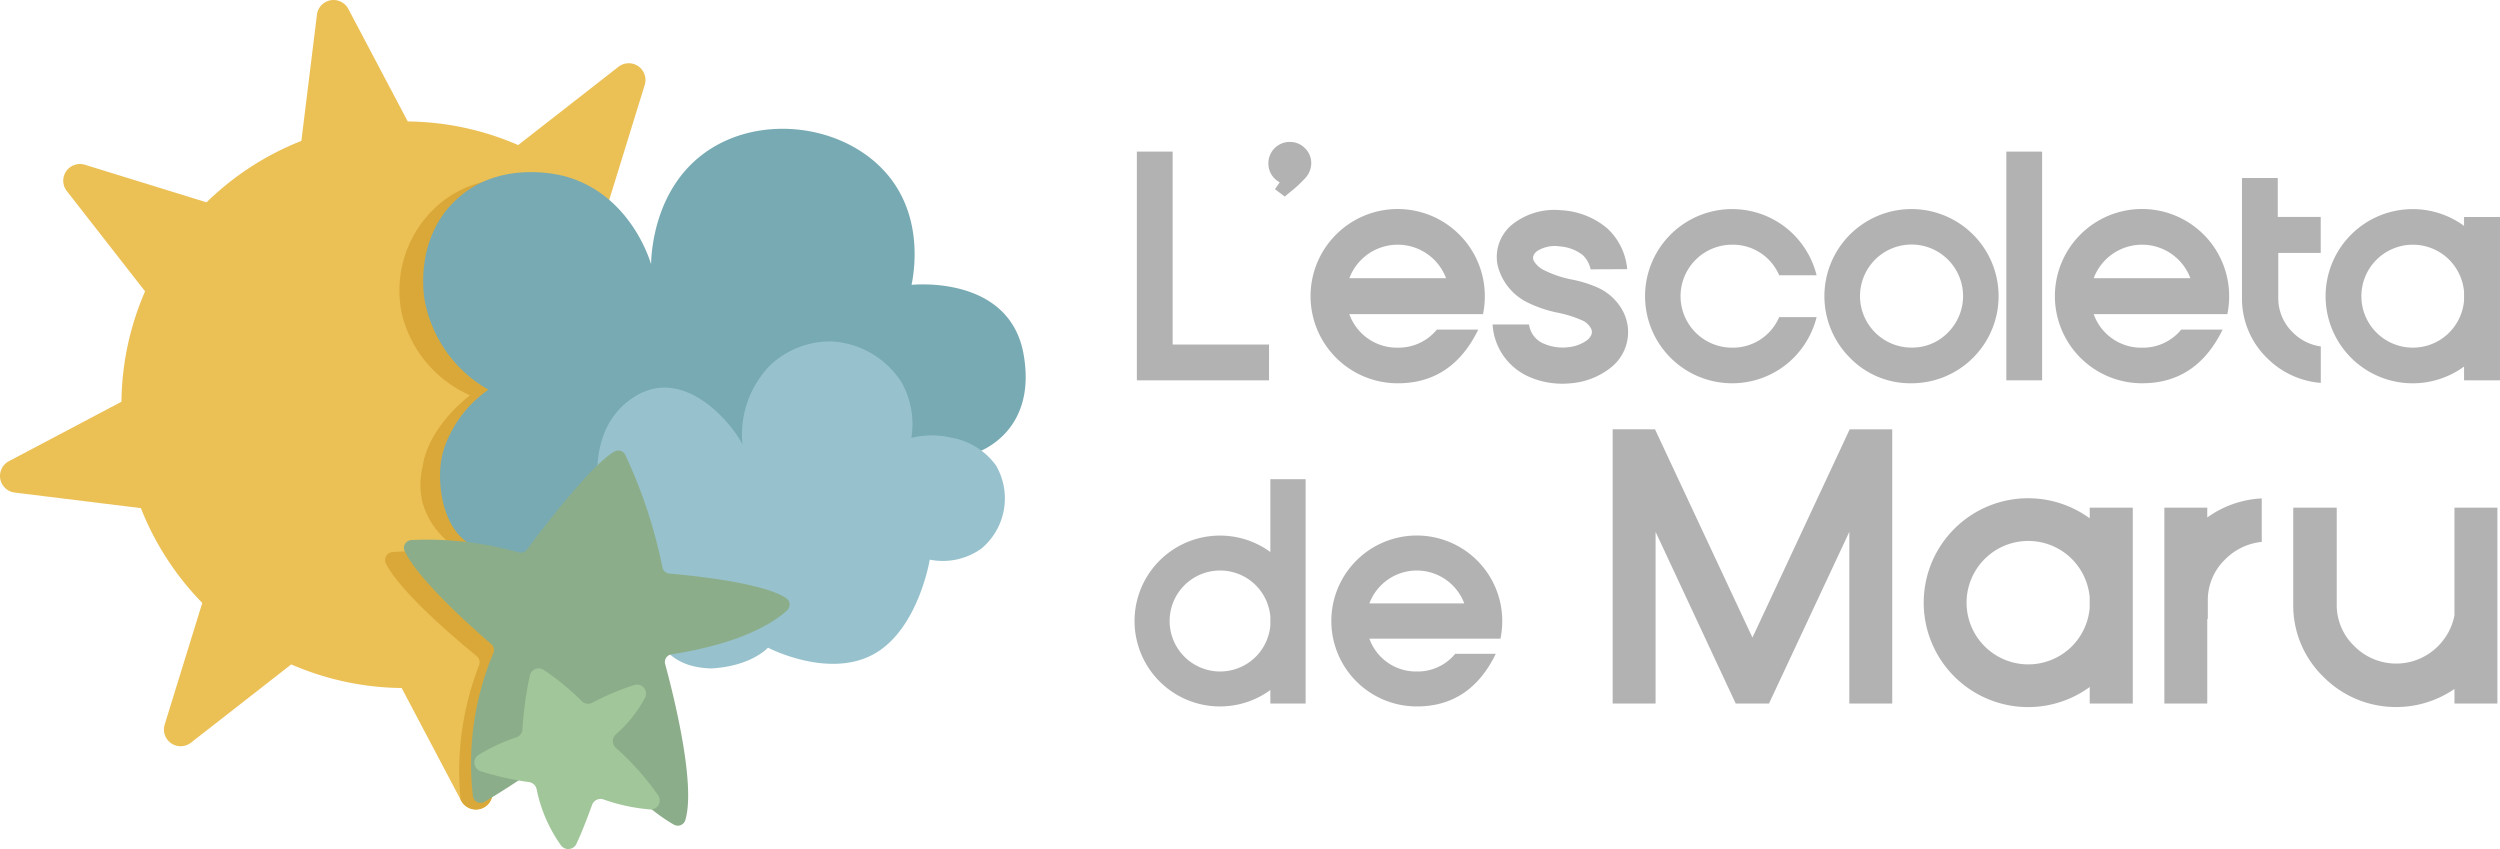 <svg id="Grupo_152" data-name="Grupo 152" xmlns="http://www.w3.org/2000/svg" xmlns:xlink="http://www.w3.org/1999/xlink" width="217.858" height="73.986" viewBox="0 0 217.858 73.986">
  <defs>
    <clipPath id="clip-path">
      <rect id="Rectángulo_284" data-name="Rectángulo 284" width="217.858" height="73.986" fill="none"/>
    </clipPath>
    <clipPath id="clip-path-2">
      <path id="Trazado_88" data-name="Trazado 88" d="M27.619,1.28l-1.357,11A24.794,24.794,0,0,0,18,17.632L7.4,14.357a1.457,1.457,0,0,0-1.579,2.289l6.821,8.74a24.687,24.687,0,0,0-1.875,6.864,24.976,24.976,0,0,0-.184,2.76L.778,40.187a1.457,1.457,0,0,0,.5,2.735l11,1.357a24.794,24.794,0,0,0,5.349,8.26l-3.275,10.6a1.457,1.457,0,0,0,2.289,1.579l8.74-6.821a24.769,24.769,0,0,0,9.623,2.059l5.178,9.809a1.457,1.457,0,0,0,2.735-.5l1.357-11a24.8,24.8,0,0,0,8.26-5.349l10.6,3.275a1.457,1.457,0,0,0,1.579-2.289l-6.821-8.74a24.77,24.77,0,0,0,2.059-9.623l9.809-5.178a1.457,1.457,0,0,0-.5-2.735l-11-1.357A24.793,24.793,0,0,0,52.909,18L56.184,7.4a1.457,1.457,0,0,0-2.289-1.579l-8.74,6.821a24.7,24.7,0,0,0-6.864-1.875,24.976,24.976,0,0,0-2.76-.184L30.354.778A1.42,1.42,0,0,0,29.076,0a1.443,1.443,0,0,0-1.457,1.28" transform="translate(0 0)" fill="none"/>
    </clipPath>
  </defs>
  <path id="Trazado_70" data-name="Trazado 70" d="M459.136,79.625H447.618V59.695h3.119V76.506h8.4Z" transform="translate(-348.549 -46.483)" fill="#b3b2b2"/>
  <g id="Grupo_86" data-name="Grupo 86">
    <g id="Grupo_85" data-name="Grupo 85" clip-path="url(#clip-path)">
      <path id="Trazado_71" data-name="Trazado 71" d="M502.594,56.425a1.783,1.783,0,0,1,.55,1.316,1.926,1.926,0,0,1-.565,1.338A11.186,11.186,0,0,1,501.37,60.2q-.286.229-.529.444L499.982,60l.415-.6a1.836,1.836,0,0,1-.987-1.66,1.856,1.856,0,0,1,1.86-1.86,1.818,1.818,0,0,1,1.324.544" transform="translate(-388.878 -43.513)" fill="#b3b2b2"/>
      <path id="Trazado_72" data-name="Trazado 72" d="M519.411,91.478a4.394,4.394,0,0,0,4.221,2.919,4.312,4.312,0,0,0,3.405-1.574h3.606q-2.275,4.679-7.011,4.679a7.593,7.593,0,1,1,7.583-7.6,7.73,7.73,0,0,1-.157,1.574H519.411Zm8.427-3.133a4.5,4.5,0,0,0-8.427,0Z" transform="translate(-401.823 -64.101)" fill="#b3b2b2"/>
      <path id="Trazado_73" data-name="Trazado 73" d="M595.537,86.609a3.667,3.667,0,0,0-1.982-.751,2.862,2.862,0,0,0-2.039.436q-.5.458-.186.916a2.157,2.157,0,0,0,.83.715,9.55,9.55,0,0,0,2.49.83,10.376,10.376,0,0,1,2.217.7,4.646,4.646,0,0,1,2.189,2.074,3.927,3.927,0,0,1-1.116,4.922,6.426,6.426,0,0,1-3.512,1.338,7.191,7.191,0,0,1-3.713-.637,5.321,5.321,0,0,1-3.033-4.492h3.177a2.1,2.1,0,0,0,1.23,1.645,4.108,4.108,0,0,0,2.1.343,3.349,3.349,0,0,0,1.76-.644q.529-.472.336-.937a1.557,1.557,0,0,0-.794-.766,10.348,10.348,0,0,0-2.074-.658,10.624,10.624,0,0,1-2.776-.944,4.9,4.9,0,0,1-2.525-3.219,3.651,3.651,0,0,1,1.424-3.648,5.923,5.923,0,0,1,4.107-1.13,6.807,6.807,0,0,1,4.006,1.56,5.5,5.5,0,0,1,1.76,3.577l-3.19.014a2.392,2.392,0,0,0-.687-1.245" transform="translate(-457.613 -64.383)" fill="#b3b2b2"/>
      <path id="Trazado_74" data-name="Trazado 74" d="M659.973,83.938a7.644,7.644,0,0,1,2.676,4.149h-3.262a4.378,4.378,0,0,0-4.107-2.661,4.485,4.485,0,0,0,0,8.971,4.378,4.378,0,0,0,4.107-2.661h3.262a7.643,7.643,0,0,1-2.676,4.149,7.59,7.59,0,1,1,0-11.947" transform="translate(-504.345 -64.101)" fill="#b3b2b2"/>
      <path id="Trazado_75" data-name="Trazado 75" d="M720.536,95.275a7.59,7.59,0,1,1,5.372,2.225,7.319,7.319,0,0,1-5.372-2.225m8.549-2.2a4.49,4.49,0,1,0-3.176,1.316,4.329,4.329,0,0,0,3.176-1.316" transform="translate(-559.331 -64.101)" fill="#b3b2b2"/>
      <rect id="Rectángulo_283" data-name="Rectángulo 283" width="3.119" height="19.931" transform="translate(174.838 13.212)" fill="#b3b2b2"/>
      <path id="Trazado_76" data-name="Trazado 76" d="M812.478,91.478A4.394,4.394,0,0,0,816.7,94.4a4.312,4.312,0,0,0,3.405-1.574h3.606Q821.434,97.5,816.7,97.5a7.593,7.593,0,1,1,7.583-7.6,7.73,7.73,0,0,1-.157,1.574H812.478Zm8.427-3.133a4.5,4.5,0,0,0-8.427,0Z" transform="translate(-630.027 -64.101)" fill="#b3b2b2"/>
      <path id="Trazado_77" data-name="Trazado 77" d="M889.6,76.627H885.9V80.5a4.15,4.15,0,0,0,1.259,3.047,4.264,4.264,0,0,0,2.447,1.23v3.177a7.432,7.432,0,0,1-4.679-2.161,7.242,7.242,0,0,1-2.189-5.294V70.1h3.119v3.391H889.6Z" transform="translate(-687.365 -54.587)" fill="#b3b2b2"/>
      <path id="Trazado_78" data-name="Trazado 78" d="M930.877,83.008V97.244h-3.133v-1.2a7.59,7.59,0,1,1,0-12.261v-.773Zm-3.133,6.51a4.5,4.5,0,0,0-1.445-2.926,4.485,4.485,0,1,0,0,6.638,4.5,4.5,0,0,0,1.445-2.926Z" transform="translate(-713.019 -64.101)" fill="#b3b2b2"/>
      <path id="Trazado_79" data-name="Trazado 79" d="M461.63,188.683v19.549h-3.073v-1.179a7.445,7.445,0,1,1,0-12.026v-6.343Zm-3.073,11.97a4.413,4.413,0,0,0-1.418-2.87,4.4,4.4,0,1,0,0,6.511,4.413,4.413,0,0,0,1.418-2.87Z" transform="translate(-347.854 -146.923)" fill="#b3b2b2"/>
      <path id="Trazado_80" data-name="Trazado 80" d="M527.521,219.857a4.31,4.31,0,0,0,4.14,2.863,4.23,4.23,0,0,0,3.34-1.544h3.536q-2.231,4.589-6.876,4.589a7.447,7.447,0,1,1,7.438-7.452,7.573,7.573,0,0,1-.154,1.544H527.521Zm8.266-3.073a4.415,4.415,0,0,0-8.266,0Z" transform="translate(-408.188 -164.204)" fill="#b3b2b2"/>
      <path id="Trazado_81" data-name="Trazado 81" d="M638.655,169.033l8.492,18.15,8.475-18.15h3.706v23.9h-3.74V177.971l-7,14.959h-2.9l-6.982-14.959V192.93h-3.74v-23.9Z" transform="translate(-494.433 -131.622)" fill="#b3b2b2"/>
      <path id="Trazado_82" data-name="Trazado 82" d="M775.654,196.987v17.069H771.9v-1.441a9.1,9.1,0,1,1,0-14.7v-.926Zm-3.757,7.806a5.4,5.4,0,0,0-1.733-3.508,5.378,5.378,0,1,0,0,7.96,5.4,5.4,0,0,0,1.733-3.508Z" transform="translate(-589.796 -152.747)" fill="#b3b2b2"/>
      <path id="Trazado_83" data-name="Trazado 83" d="M860.648,196.24v3.791a5.2,5.2,0,0,0-3.174,1.51,4.93,4.93,0,0,0-1.527,3.637v1.561H855.9v7.377h-3.74V197.046h3.74v.858a8.844,8.844,0,0,1,4.752-1.664" transform="translate(-663.552 -152.807)" fill="#b3b2b2"/>
      <path id="Trazado_84" data-name="Trazado 84" d="M902.927,208.29v-8.406h3.791v8.406a4.95,4.95,0,0,0,1.527,3.654,5.136,5.136,0,0,0,7.308,0,5.179,5.179,0,0,0,1.424-2.676v-9.384h3.74v17.069h-3.74v-1.27a8.977,8.977,0,0,1-5.85,1.544,8.871,8.871,0,0,1-5.558-2.591,8.653,8.653,0,0,1-2.642-6.348" transform="translate(-703.087 -155.645)" fill="#b3b2b2"/>
      <path id="Trazado_85" data-name="Trazado 85" d="M69.261,27.619l-11-1.357A24.794,24.794,0,0,0,52.909,18L56.184,7.4a1.457,1.457,0,0,0-2.289-1.579l-8.74,6.821a24.689,24.689,0,0,0-6.864-1.875,24.978,24.978,0,0,0-2.76-.185L30.354.779a1.457,1.457,0,0,0-2.735.5l-1.357,11A24.8,24.8,0,0,0,18,17.632L7.4,14.358a1.457,1.457,0,0,0-1.579,2.289l6.821,8.74a24.77,24.77,0,0,0-2.059,9.623L.778,40.188a1.457,1.457,0,0,0,.5,2.735l11,1.357a24.8,24.8,0,0,0,5.349,8.26l-3.275,10.6a1.457,1.457,0,0,0,2.289,1.579l8.74-6.821a24.787,24.787,0,0,0,9.623,2.059l5.178,9.809a1.457,1.457,0,0,0,2.735-.5l1.357-11a24.792,24.792,0,0,0,8.26-5.349l10.6,3.275A1.457,1.457,0,0,0,64.716,53.9l-6.821-8.74a24.774,24.774,0,0,0,2.059-9.623l9.809-5.178a1.457,1.457,0,0,0-.5-2.735" transform="translate(0 0)" fill="#ebc055"/>
    </g>
  </g>
  <g id="Grupo_88" data-name="Grupo 88" transform="translate(0)">
    <g id="Grupo_87" data-name="Grupo 87" clip-path="url(#clip-path-2)">
      <path id="Trazado_86" data-name="Trazado 86" d="M159.6,196.743c-1.457-1.182-6.56-5.436-7.908-8.052a.694.694,0,0,1,.554-1.01,29.768,29.768,0,0,1,9.573.843.7.7,0,0,0,.737-.272c1.133-1.608,5.51-7.7,7.564-8.922a.689.689,0,0,1,.961.289,43.793,43.793,0,0,1,3.559,9.888.7.7,0,0,0,.637.552c1.9.113,8.368.59,10.441,1.913a.694.694,0,0,1,.12,1.078c-.965.953-3.7,3-10.184,4.188a.693.693,0,0,0-.542.881c.752,2.5,3.042,10.6,2.154,13.828a.694.694,0,0,1-1,.429c-1.237-.652-4.1-2.515-8.039-7.276a.7.7,0,0,0-.974-.095,69.363,69.363,0,0,1-7.931,5.808.692.692,0,0,1-1-.5,25.4,25.4,0,0,1,1.484-12.781.7.7,0,0,0-.209-.786" transform="translate(-118.055 -139.568)" fill="#daa839"/>
      <path id="Trazado_87" data-name="Trazado 87" d="M206.741,84.435a6.1,6.1,0,0,0,3.254-1.424c2.363-2.1,2.477-5.98,1.162-8.57-1.586-3.126-5.5-4.864-9.529-4.009a11.168,11.168,0,0,0-3.254-11.127,11.28,11.28,0,0,0-12.8-1.162,11.778,11.778,0,0,0-6,11.272,12.157,12.157,0,0,0-1.414-3.6,12.708,12.708,0,0,0-8.008-5.8c-1.15-.243-5.98-1.26-9.708,2.146a9.914,9.914,0,0,0-3.027,9.176,10.409,10.409,0,0,0,5.971,7.248c-3.874,3.1-4.106,6.12-4.106,6.12a6.583,6.583,0,0,0,.039,3.467,6.96,6.96,0,0,0,4.159,4.344,6.647,6.647,0,0,0,4.022.039A5.657,5.657,0,0,0,168.373,96,5.729,5.729,0,0,0,171.3,98.25c3.562,1.09,6.914-2.2,7.086-2.369.022.6,1.124,1.354,3.79,3.511.605.49,2.4.983,5,.31,1.619-.419,3.462-.474,3.836-.972.473.311.5.071,4.406-1.166,3.507-1.11,6.537-2.752,6.8-6.739.551.138,1.465-.233,2.786-.733,1.868-.708,1.76,1.444,1.685-.881-.066-2.035,1.971-4.014.048-4.776" transform="translate(-122.43 -44.142)" fill="#daa839"/>
    </g>
  </g>
  <g id="Grupo_90" data-name="Grupo 90">
    <g id="Grupo_89" data-name="Grupo 89" clip-path="url(#clip-path)">
      <path id="Trazado_89" data-name="Trazado 89" d="M186.479,62.532c.015-.828.2-6.382,4.547-9.629,5.009-3.744,13.019-2.53,16.544,2.437,2.568,3.62,1.822,7.917,1.608,8.973,0,0,8.522-.93,9.761,6.043s-4.17,8.6-4.17,8.6a5.424,5.424,0,0,1,1.279,1.151c.231.287-2.328,2.273-2.289,4.017.041,1.853,1.059.606-.8,1.583a5.45,5.45,0,0,1-3.5.727,10.381,10.381,0,0,1-6.22,6.7,6.932,6.932,0,0,1-7-.776,15.4,15.4,0,0,1-2.022,2.2c-2.292,1.115-2.208.1-2.644-.065-3.5-1.324-5.765-2.55-5.853-2.922-2.024,1.605-4.486,2.137-6.369,1.246a4.578,4.578,0,0,1-2.059-1.952,4.833,4.833,0,0,1-.032-3.78s-.852,1.317-5.5.232c-3.3-.769-3.97-5.273-3.564-7.747a7.64,7.64,0,0,1,.6-1.9,10.279,10.279,0,0,1,3.506-4.222,11.334,11.334,0,0,1-5.586-7.978c-.12-.878-.605-5.275,2.642-8.446,3.817-3.728,9.228-2.283,9.708-2.146,5.619,1.6,7.315,7.294,7.413,7.647" transform="translate(-129.742 -39.489)" fill="#77aab3"/>
      <path id="Trazado_90" data-name="Trazado 90" d="M240.687,143.62a8.628,8.628,0,0,1,2.464-7.21,7.638,7.638,0,0,1,5.291-2,7.738,7.738,0,0,1,6.077,3.56,7.387,7.387,0,0,1,.855,4.841,7.535,7.535,0,0,1,3.463-.022,6.091,6.091,0,0,1,3.915,2.427,5.7,5.7,0,0,1-1.272,7.244,5.777,5.777,0,0,1-4.5.965s-1.007,6.181-4.968,8.281-9.132-.612-9.132-.612-1.41,1.611-4.935,1.812c-5.358-.142-5.052-4.8-5.052-4.8s-3.329,1.2-5.679-.93-1.1-6.469,1.528-6.7c0,0-2.742-7.73,2.35-11.147s9.87,4.02,9.6,4.291" transform="translate(-175.958 -104.655)" fill="#97c2cd"/>
      <path id="Trazado_91" data-name="Trazado 91" d="M166.647,194.244c-1.4-1.2-6.286-5.491-7.54-8.089a.68.68,0,0,1,.569-.975,29.162,29.162,0,0,1,9.354,1.071.681.681,0,0,0,.729-.247c1.151-1.546,5.594-7.4,7.636-8.545a.675.675,0,0,1,.934.308,42.913,42.913,0,0,1,3.232,9.775.681.681,0,0,0,.609.557c1.856.16,8.181.791,10.177,2.14a.68.68,0,0,1,.09,1.059c-.97.908-3.7,2.844-10.081,3.841a.68.68,0,0,0-.554.849c.673,2.468,2.708,10.459,1.756,13.6a.681.681,0,0,1-.986.395c-1.195-.67-3.952-2.568-7.688-7.332a.681.681,0,0,0-.952-.118,67.959,67.959,0,0,1-7.916,5.486.678.678,0,0,1-.966-.52,24.88,24.88,0,0,1,1.78-12.479.681.681,0,0,0-.185-.776" transform="translate(-123.839 -138.118)" fill="#8cad8a"/>
      <path id="Trazado_92" data-name="Trazado 92" d="M191.541,273.08a24.9,24.9,0,0,1-4.258-.958.788.788,0,0,1-.152-1.407,15.264,15.264,0,0,1,3.286-1.529.784.784,0,0,0,.536-.684,31.122,31.122,0,0,1,.661-4.762.785.785,0,0,1,1.193-.434,21.555,21.555,0,0,1,3.311,2.715.783.783,0,0,0,.918.149,22.4,22.4,0,0,1,3.683-1.557.788.788,0,0,1,.927,1.1,11.232,11.232,0,0,1-2.563,3.22.788.788,0,0,0,0,1.154,23.16,23.16,0,0,1,3.726,4.189.788.788,0,0,1-.722,1.188,16.083,16.083,0,0,1-4.07-.873.79.79,0,0,0-.994.478c-.322.889-.886,2.393-1.368,3.4a.786.786,0,0,1-1.343.124,12.832,12.832,0,0,1-2.121-4.893.786.786,0,0,0-.652-.617" transform="translate(-145.428 -204.926)" fill="#a1c699"/>
    </g>
  </g>
</svg>
